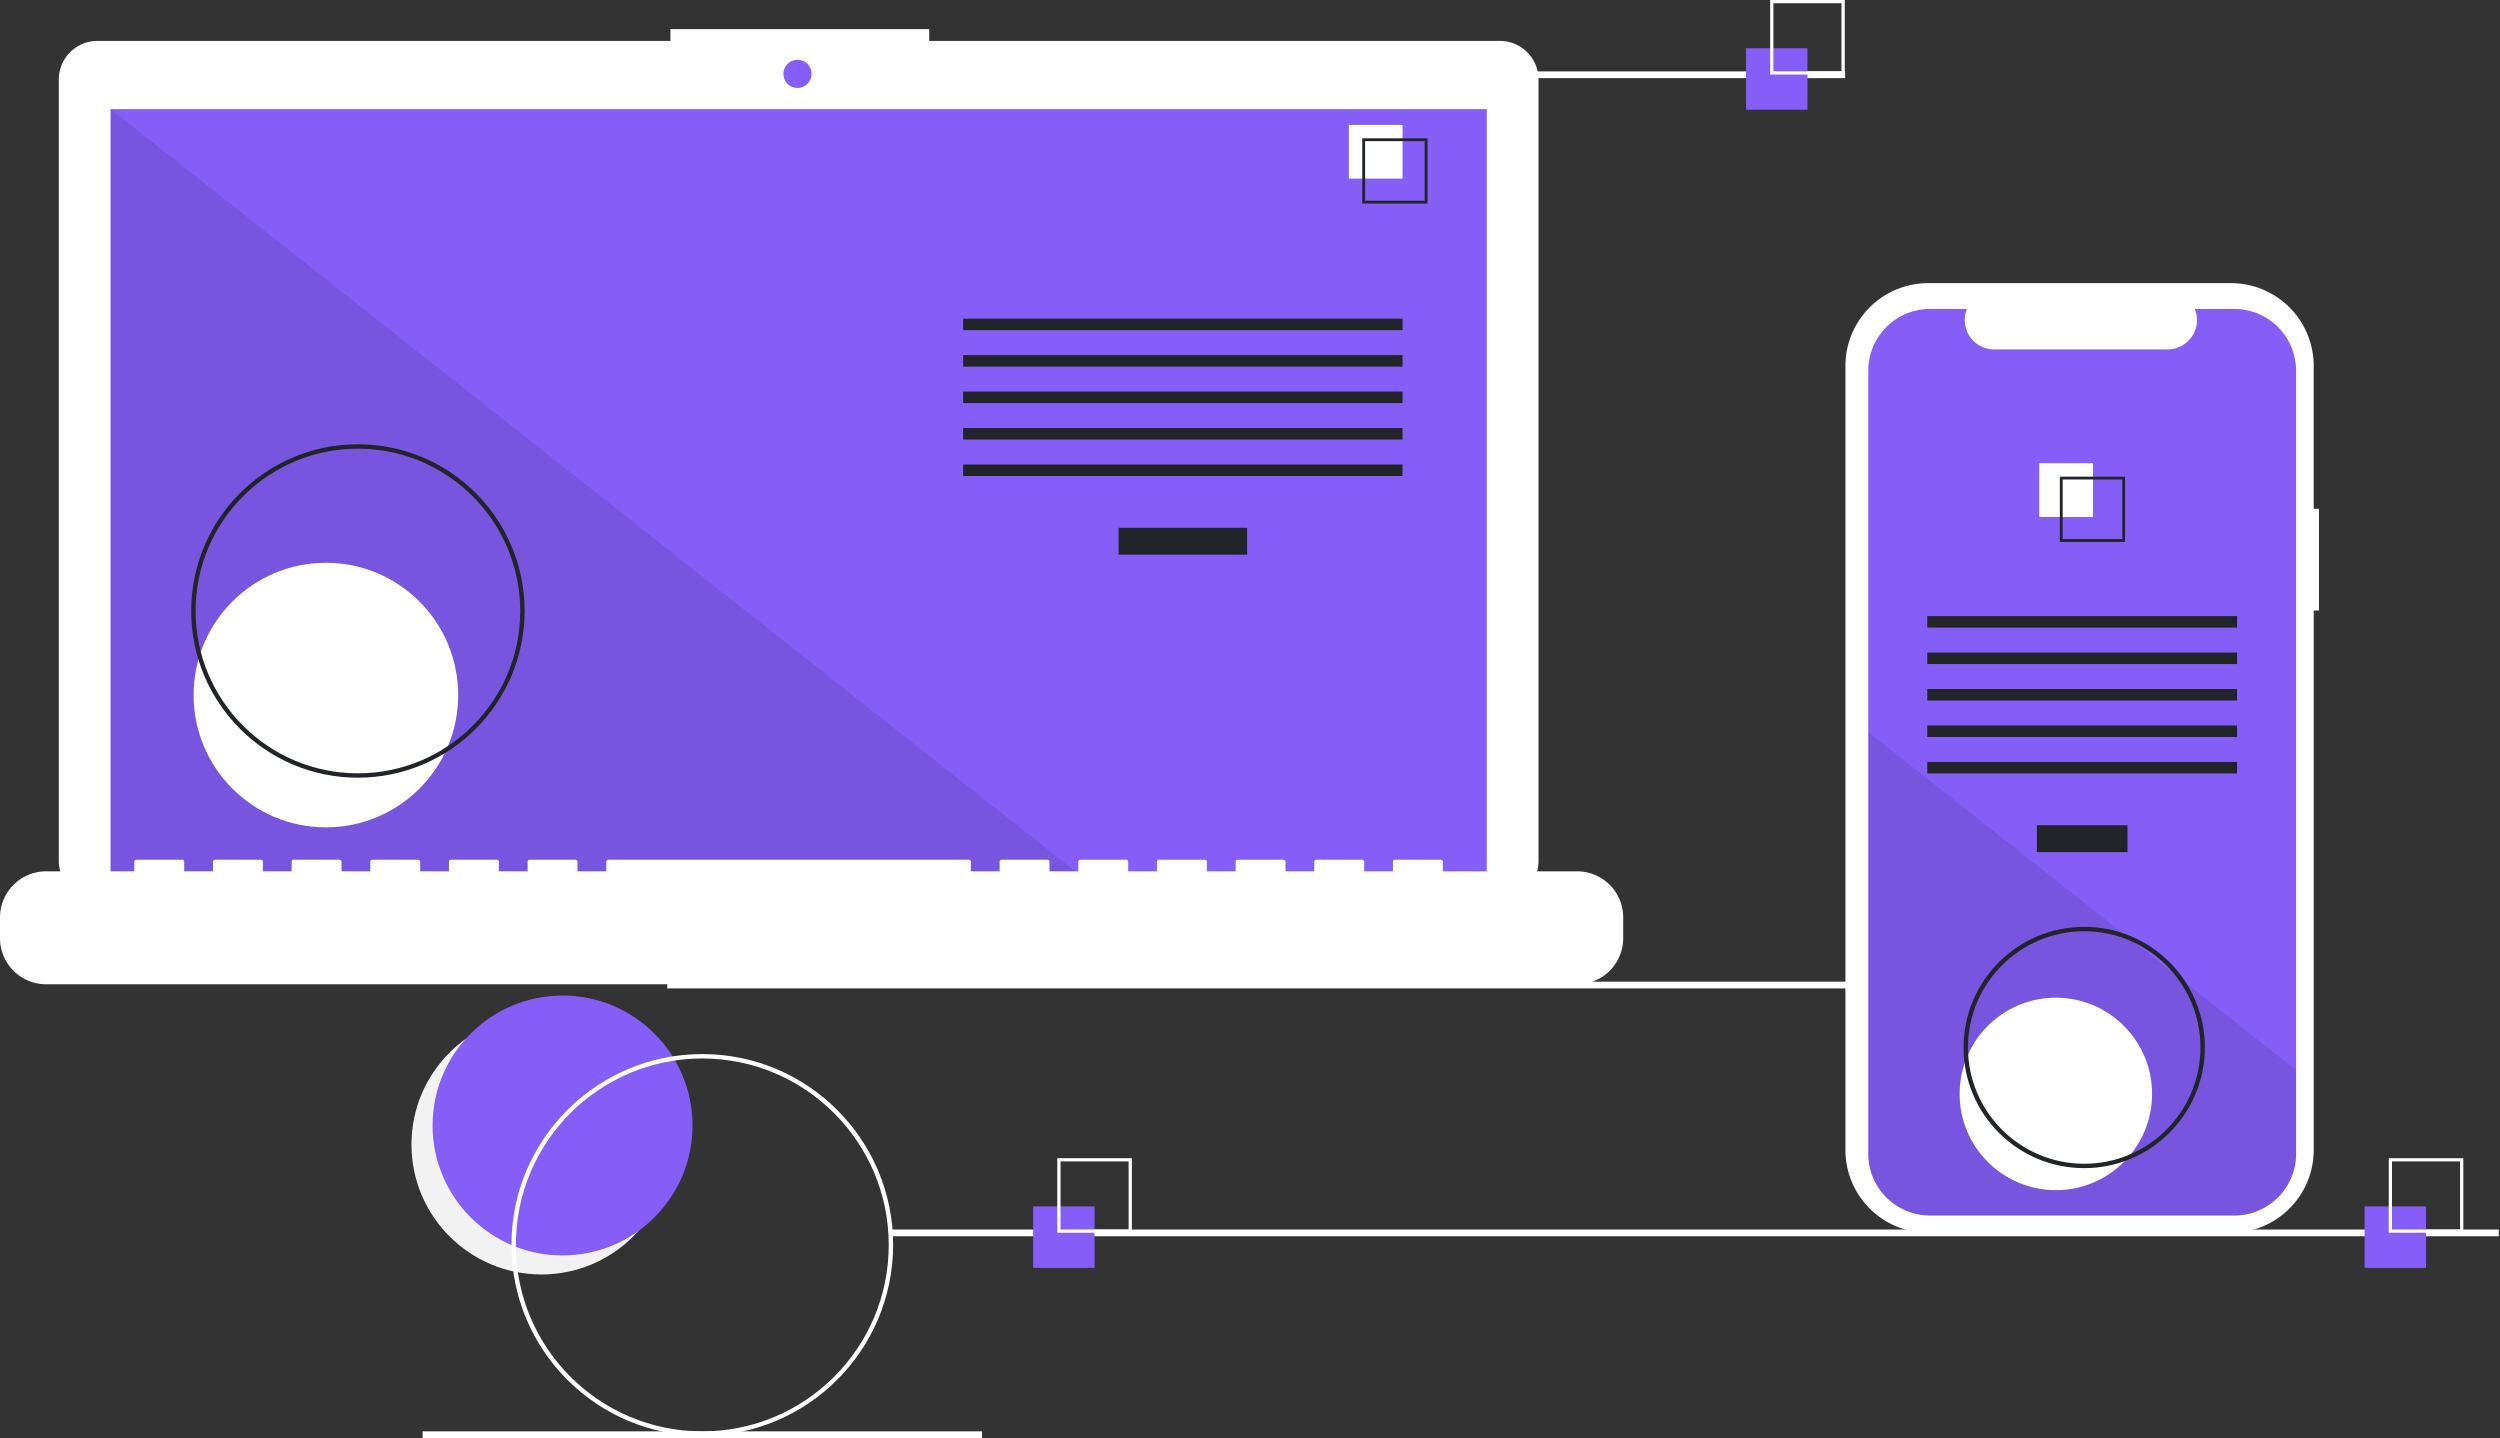 <svg xmlns="http://www.w3.org/2000/svg" width="372" height="214" viewBox="0 0 372 214">
    <rect x="0" y="0" width="372" height="214" fill="#333333" stroke="none"/>
    <g fill="none" fill-rule="nonzero">
        <circle cx="80.563" cy="170.302" r="19.337" fill="#F2F2F2"/>
        <circle cx="83.707" cy="167.472" r="19.337" fill="#845EF7"/>
        <path fill="#FFF" d="M99.28 146.076h239.248v1H99.28zM223.187 6.088h-84.918v-1.75H99.763v1.75H14.495a5.744 5.744 0 0 0-5.744 5.744v116.28a5.744 5.744 0 0 0 5.744 5.743h208.692a5.744 5.744 0 0 0 5.744-5.744V11.832a5.744 5.744 0 0 0-5.744-5.744z"/>
        <path fill="#845EF7" d="M16.452 16.239H221.23v115.516H16.452z"/>
        <circle cx="118.666" cy="10.989" r="2.1" fill="#845EF7"/>
        <path fill="#000" d="M162.667 131.755H16.452V16.239z" opacity=".1"/>
        <circle cx="48.494" cy="103.427" r="19.684" fill="#FFF"/>
        <path fill="#212529" d="M166.446 78.538h19.128v3.997h-19.128zM143.321 47.418H208.7v1.713h-65.379zM143.321 52.843H208.7v1.713h-65.379zM143.321 58.267H208.7v1.713h-65.379zM143.321 63.692H208.7v1.713h-65.379zM143.321 69.116H208.7v1.713h-65.379z"/>
        <path fill="#FFF" d="M200.706 18.583h7.994v7.994h-7.994z"/>
        <path fill="#212529" d="M212.412 30.288h-9.707v-9.707h9.707v9.707zm-9.285-.422h8.863v-8.863h-8.863v8.863z"/>
        <path fill="#FFF" d="M234.68 129.655h-19.984v-1.44a.285.285 0 0 0-.286-.286h-6.852a.286.286 0 0 0-.285.286v1.44h-4.283v-1.44a.285.285 0 0 0-.285-.286h-6.852a.286.286 0 0 0-.286.286v1.44h-4.282v-1.44a.285.285 0 0 0-.286-.286h-6.852a.286.286 0 0 0-.285.286v1.44h-4.283v-1.44a.285.285 0 0 0-.285-.286h-6.852a.286.286 0 0 0-.286.286v1.44h-4.282v-1.44a.285.285 0 0 0-.286-.286h-6.852a.285.285 0 0 0-.285.286v1.44h-4.283v-1.44a.285.285 0 0 0-.285-.286h-6.852a.286.286 0 0 0-.286.286v1.44h-4.282v-1.44a.285.285 0 0 0-.286-.286H90.503a.285.285 0 0 0-.285.286v1.44h-4.283v-1.44a.285.285 0 0 0-.285-.286h-6.852a.286.286 0 0 0-.286.286v1.44H74.23v-1.44a.285.285 0 0 0-.286-.286h-6.852a.286.286 0 0 0-.285.286v1.44h-4.283v-1.44a.285.285 0 0 0-.285-.286h-6.852a.285.285 0 0 0-.286.286v1.44H50.82v-1.44a.285.285 0 0 0-.286-.286h-6.852a.286.286 0 0 0-.285.286v1.44h-4.283v-1.44a.285.285 0 0 0-.285-.286h-6.852a.285.285 0 0 0-.286.286v1.44h-4.282v-1.44a.285.285 0 0 0-.286-.286H20.27a.286.286 0 0 0-.285.286v1.44H6.852A6.852 6.852 0 0 0 0 136.507v3.098a6.852 6.852 0 0 0 6.852 6.852h227.829a6.852 6.852 0 0 0 6.852-6.852v-3.098a6.852 6.852 0 0 0-6.852-6.852z"/>
        <path fill="#212529" d="M53.258 115.721c-13.7 0-24.806-11.106-24.806-24.806 0-13.7 11.106-24.806 24.806-24.806 13.7 0 24.806 11.106 24.806 24.806-.015 13.694-11.112 24.79-24.806 24.806zm0-48.959c-13.34 0-24.153 10.814-24.153 24.153 0 13.34 10.814 24.153 24.153 24.153 13.34 0 24.154-10.813 24.154-24.153-.015-13.333-10.82-24.138-24.154-24.153z"/>
        <path fill="#FFF" d="M191.324 10.622h83.231v1h-83.231zM132.572 182.959H371.82v1H132.572zM62.887 212.987h83.231v1H62.887z"/>
        <path fill="#845EF7" d="M153.732 179.517h9.139v9.139h-9.139z"/>
        <path fill="#FFF" d="M168.42 183.434h-11.097v-11.097h11.097v11.097zm-10.615-.482h10.132v-10.133h-10.132v10.133z"/>
        <path fill="#845EF7" d="M259.811 7.181h9.139v9.139h-9.139z"/>
        <path fill="#FFF" d="M274.498 11.097h-11.097V0h11.097v11.097zm-10.614-.482h10.132V.482h-10.132v10.133z"/>
        <path fill="#845EF7" d="M351.854 179.517h9.139v9.139h-9.139z"/>
        <path fill="#FFF" d="M366.542 183.434h-11.097v-11.097h11.097v11.097zm-10.615-.482h10.132v-10.133h-10.132v10.133zM345.056 75.71h-.777V54.442a12.31 12.31 0 0 0-12.31-12.31h-45.06a12.31 12.31 0 0 0-12.309 12.31v116.68a12.31 12.31 0 0 0 12.31 12.31h45.06a12.31 12.31 0 0 0 12.31-12.31V90.849h.776V75.71z"/>
        <path fill="#845EF7" d="M341.658 55.165v116.51c0 5.077-4.114 9.195-9.191 9.195h-45.278c-5.077 0-9.192-4.118-9.191-9.195V55.165a9.192 9.192 0 0 1 9.191-9.191h5.493a4.367 4.367 0 0 0 4.044 6.015h25.815a4.367 4.367 0 0 0 4.044-6.015h5.882a9.192 9.192 0 0 1 9.191 9.191z"/>
        <path fill="#212529" d="M303.084 122.796h13.488v3.997h-13.488zM286.778 91.676h46.1v1.713h-46.1zM286.778 97.101h46.1v1.713h-46.1zM286.778 102.525h46.1v1.713h-46.1zM286.778 107.95h46.1v1.713h-46.1zM286.778 113.374h46.1v1.713h-46.1z"/>
        <path fill="#FFF" d="M303.444 68.928h7.994v7.994h-7.994z"/>
        <path fill="#212529" d="M306.505 70.927v9.707h9.707v-9.707h-9.707zm9.286 9.286h-8.865v-8.865h8.865v8.865z"/>
        <path fill="#000" d="M341.658 159.233v12.442a9.193 9.193 0 0 1-9.191 9.195h-45.278a9.193 9.193 0 0 1-9.191-9.195V108.94l38.146 30.136.653.516 7.095 5.604.663.525 17.103 13.513z" opacity=".1"/>
        <circle cx="305.911" cy="162.776" r="14.318" fill="#FFF"/>
        <path fill="#FFF" d="M104.502 213.64c-15.682 0-28.396-12.714-28.396-28.397 0-15.682 12.714-28.396 28.396-28.396 15.683 0 28.397 12.714 28.397 28.396-.018 15.676-12.721 28.38-28.397 28.397zm0-56.14c-15.322 0-27.743 12.421-27.743 27.743 0 15.323 12.421 27.744 27.743 27.744 15.323 0 27.744-12.421 27.744-27.744-.017-15.315-12.428-27.726-27.744-27.743z"/>
        <path fill="#212529" d="M310.132 173.82c-9.915 0-17.952-8.038-17.952-17.952 0-9.915 8.037-17.952 17.952-17.952 9.914 0 17.951 8.037 17.951 17.952-.01 9.91-8.042 17.94-17.951 17.952zm0-35.251c-9.554 0-17.3 7.745-17.3 17.299 0 9.554 7.746 17.299 17.3 17.299 9.553 0 17.298-7.745 17.298-17.3-.01-9.549-7.749-17.287-17.298-17.298z"/>
    </g>
</svg>
